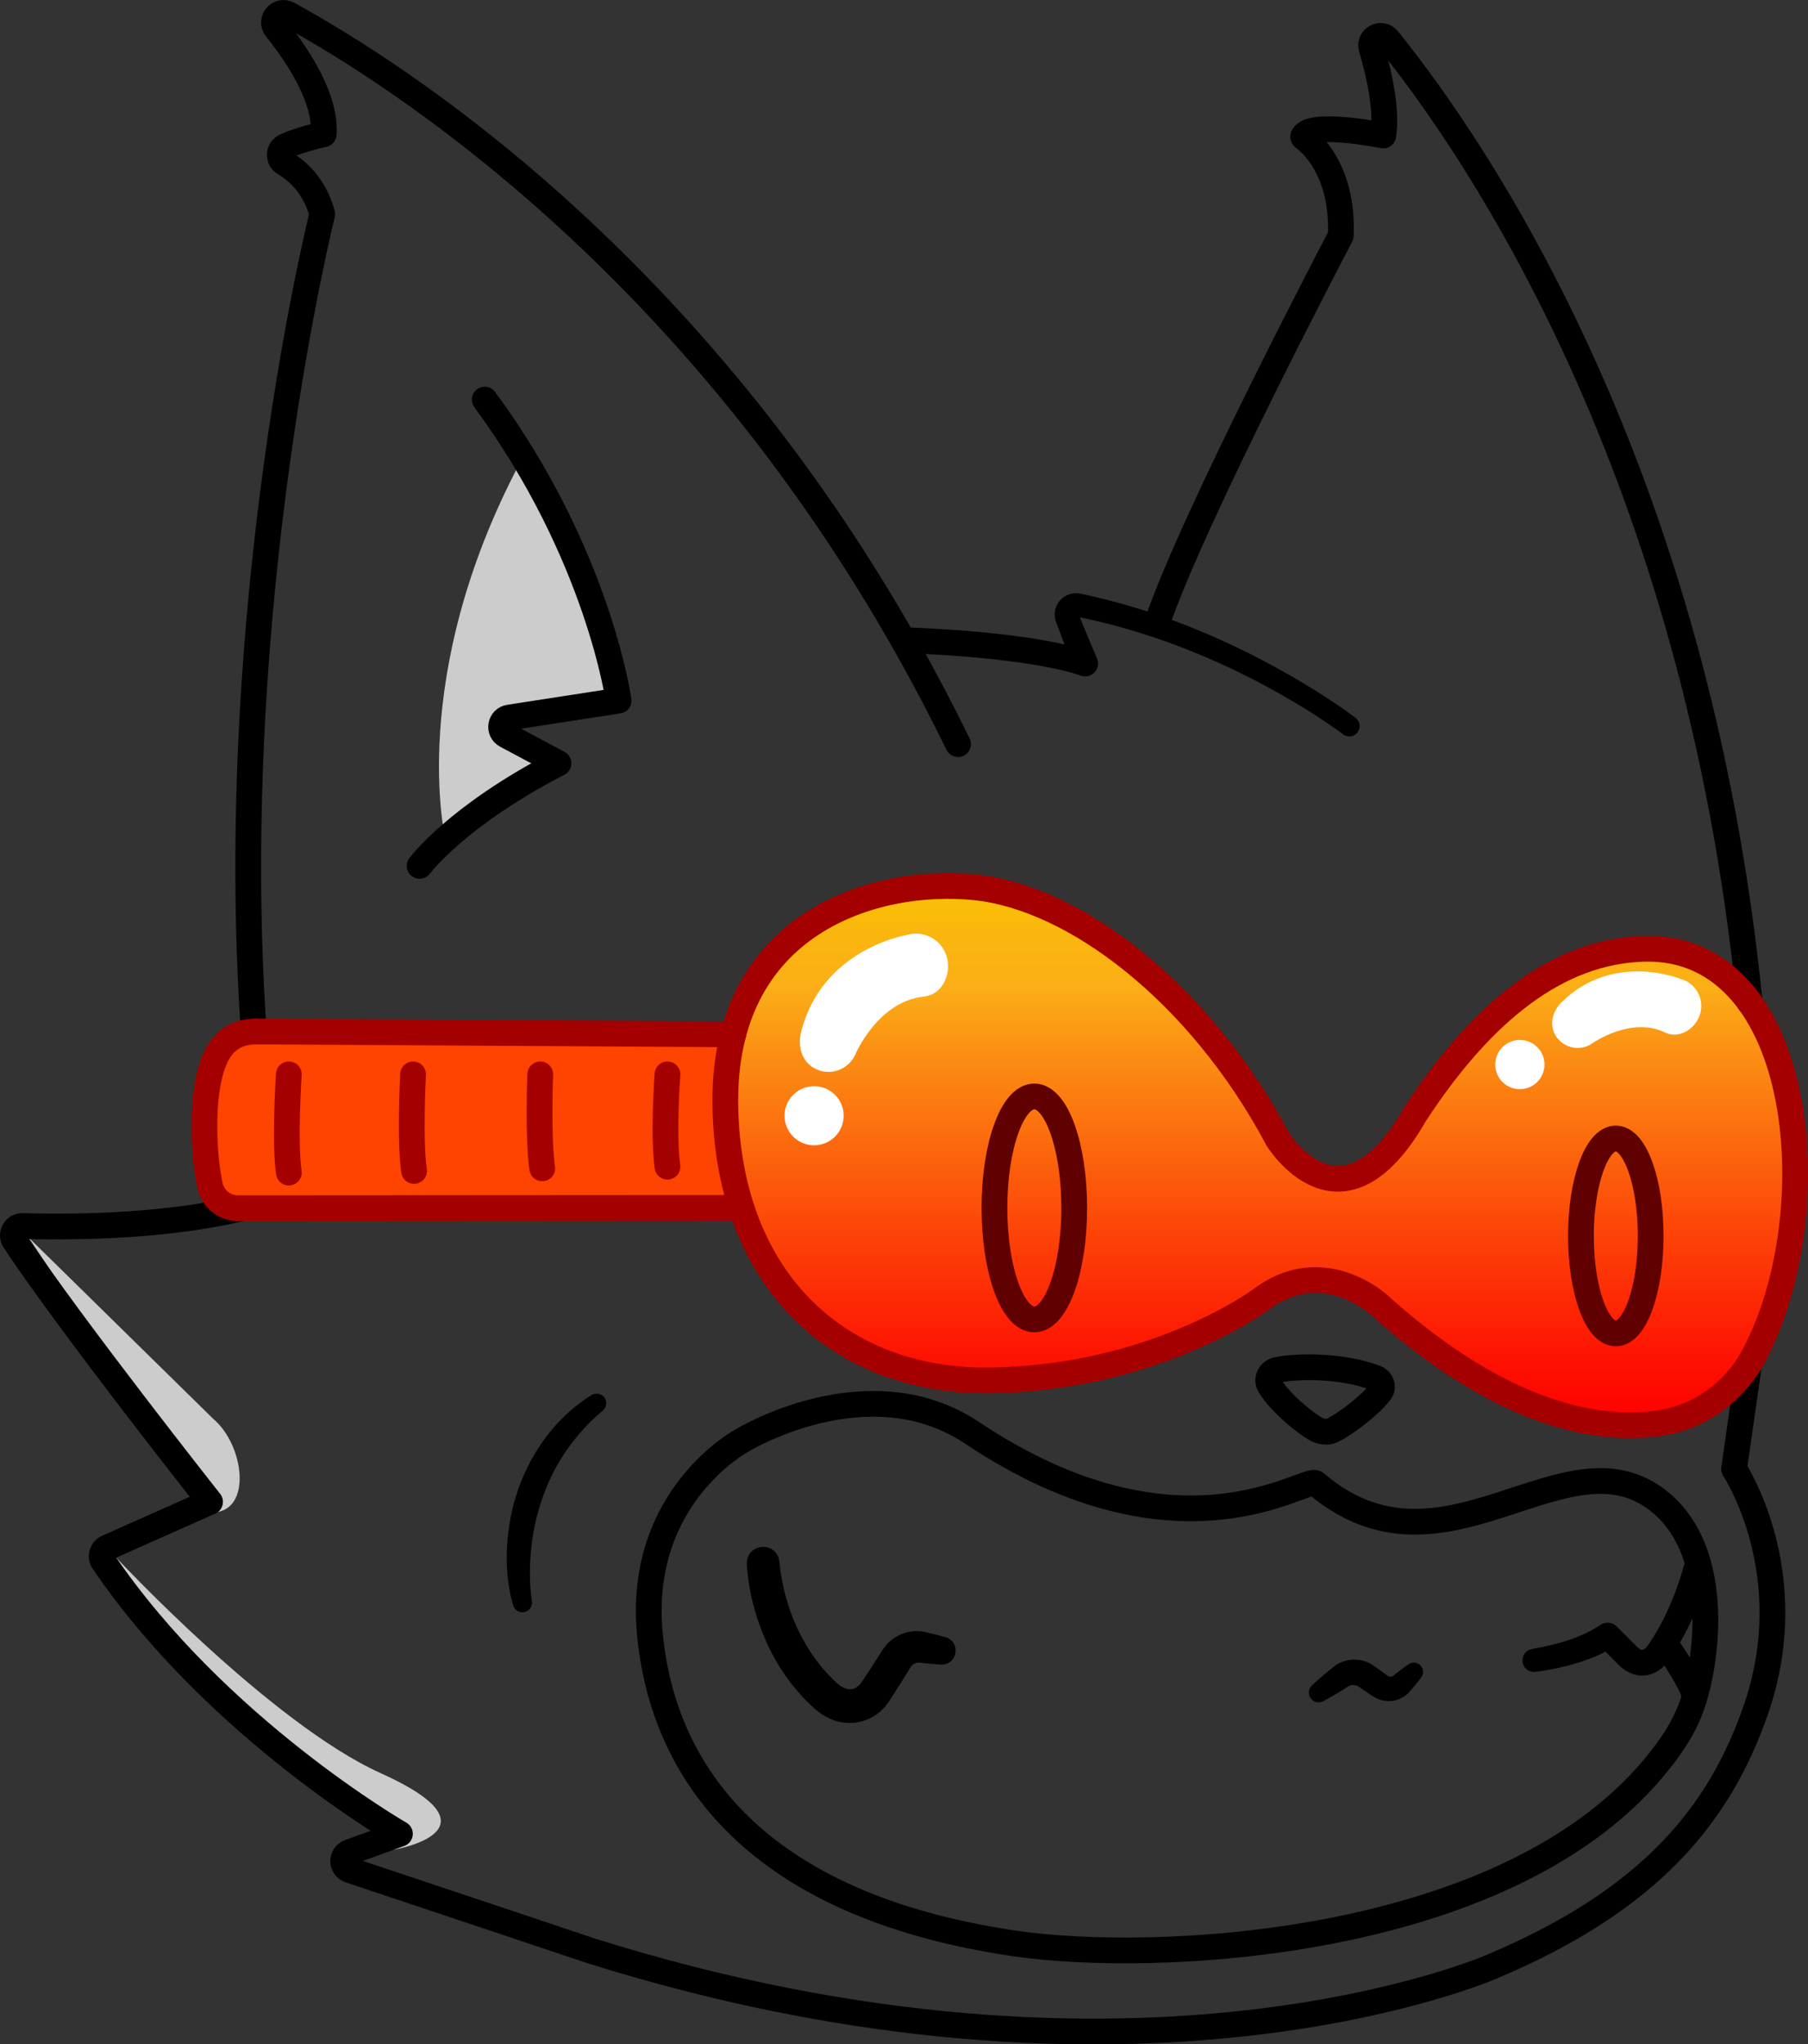 <svg viewBox="0 0 1474.89 1667.51" xmlns:xlink="http://www.w3.org/1999/xlink" xmlns="http://www.w3.org/2000/svg">
  <rect x="0" y="0" width="1474.89" height="1667.51" fill="#333333" stroke="none"/>
  <defs>
    <style>
      .cls-1 {
        stroke: #600000;
      }

      .cls-1, .cls-2, .cls-3, .cls-4 {
        stroke-linecap: round;
        stroke-linejoin: round;
      }

      .cls-1, .cls-3, .cls-4 {
        fill: none;
        stroke-width: 21px;
      }

      .cls-2 {
        fill: #fff;
        stroke: #fff;
        stroke-width: 12px;
      }

      .cls-3, .cls-5 {
        stroke: #a50000;
      }

      .cls-4 {
        stroke: #000;
      }

      .cls-6 {
        fill: #ccc;
      }

      .cls-5 {
        fill: #ff4300;
        stroke-miterlimit: 10;
      }

      .cls-7 {
        fill: url(#Unbenannter_Verlauf_896);
      }
    </style>
    <linearGradient gradientUnits="userSpaceOnUse" y2="717.13" x2="1026.16" y1="1162.19" x1="1026.16" data-name="Unbenannter Verlauf 896" id="Unbenannter_Verlauf_896">
      <stop stop-color="red" offset="0"></stop>
      <stop stop-color="#fe1202" offset=".12"></stop>
      <stop stop-color="#fd4308" offset=".35"></stop>
      <stop stop-color="#fb9113" offset=".69"></stop>
      <stop stop-color="#fbae17" offset=".8"></stop>
      <stop stop-color="#fbb70d" offset=".91"></stop>
      <stop stop-color="#fbc500" offset="1"></stop>
    </linearGradient>
  </defs>
  <g id="COLORS">
    <path d="M190.85,842.46l405.52,1.18s-15.37,99.31,8.28,141.87H181.39s-41.38-86.31,9.46-143.06Z" class="cls-5"></path>
    <path d="M656.39,761.17s-125.42,109.15-35.43,267.12,324.57,72.76,324.57,72.76l115.85-57.45,53.62,11.49s134.04,135.96,254.68,101.49,90.96-271.91,90.96-271.91c0,0-40.21-151.27-159.89-106.28s-172.34,166.59-172.34,166.59c0,0-48.83,54.57-93.83-22.98s-140.74-203.93-261.38-204.89c0,0-72.76,0-116.81,44.04Z" class="cls-7"></path>
  </g>
  <g id="SHADOWS">
    <path d="M423.47,378.76s73.77,128.71,80.08,187.64l-94.73,26.89,46.8,30.01-92.29,61.14s-31.5-131.35,60.13-305.68Z" class="cls-6"></path>
    <path d="M23.23,1009.28l150.74,148.05c25.44,21.36,32.18,76.13-1.04,76.36" class="cls-6"></path>
    <path d="M94.82,1270.5s126.2,135.46,215.57,175.72c104.1,46.89,10.7,62.57,10.7,62.57l-9.39-22.29-155.44-125.58-74.84-85.76,13.4-4.66Z" class="cls-6"></path>
  </g>
  <g data-name="OUTLINE COL." id="OUTLINE_COL.">
    <ellipse ry="90.95" rx="32.55" cy="985.27" cx="843.77" class="cls-1"></ellipse>
    <ellipse ry="79.5" rx="28.45" cy="1008.13" cx="1318.11" class="cls-1"></ellipse>
    <path d="M1073.29,1209.82c-7.42-6.35-111.13,71.86-280.36-41.13-84.68-56.54-187.39,6.13-187.39,6.13,0,0-86.11,45.68-75.37,158.13,10.74,112.44,85.92,220.83,296.59,252.13,115.03,17.09,398.64,4.06,521.76-142.48,14.48-17.23,26.52-34.65,33.14-56.02,12.15-39.23,20.45-120.43-26.05-160.19-77.09-65.93-177.04,73.57-282.31-16.56Z" class="cls-4"></path>
    <path d="M635.88,1274.65c3.65,36.63,19.61,73.46,46.96,98.28,2.01,1.83,4.62,3.57,7.09,4.34,5.89,1.96,10.6-1.15,13.65-6.25,1.31-1.94,4.86-7.33,6.19-9.36,2.73-4.18,5.43-8.38,8.1-12.6,1.68-2.72,3.67-5.88,5.9-8.17,7.07-7.68,17.9-11.55,28.21-10.16,0,0,1.52.24,1.52.24,0,0,.76.13.76.13,5.71,1.3,11.42,2.67,17.07,4.3,13,4.09,9.72,22.83-3.81,22.35-5.08-.3-10.13-.78-15.17-1.35l-1.89-.21c-3.05-.37-6.25,1.22-7.77,3.87-4.51,7.47-9.52,15.39-14.25,22.75-1.43,2.16-3.24,5.14-4.82,7.18-12.29,16.48-34.62,20.08-51.98,9.01-2.6-1.61-4.98-3.41-7.24-5.41-16.86-15.12-30.13-33.96-39.21-54.25-8.94-20.14-14.7-41.67-15.97-63.68-.07-17.84,25.33-18.83,26.67-1.02h0Z"></path>
    <path d="M1159.41,1368.21c-3.2,4.28-6.7,8.37-10.22,12.36-5.32,5.63-13.56,8.1-21.15,6.43-3.16-.63-6.12-2.07-8.78-3.87-3.26-2.14-6.51-4.31-9.72-6.53l-1.18-.82c-2.56-1.76-6.19-1.82-8.79-.1-6.58,4.22-13.25,8.32-20.23,11.98-3.89,2.04-8.7.54-10.74-3.35-1.68-3.21-.95-7.05,1.54-9.44,5.69-5.46,11.7-10.47,17.79-15.37,8.46-6.82,20.95-7.7,30.34-2.26,4.69,2.92,9.1,6.27,13.58,9.5.26.24.56.4.88.54,1.14.5,2.66.41,3.73-.3.25-.19.62-.51.85-.7,3.83-3.04,7.72-6.1,11.78-8.86,7.13-4.63,15.21,3.92,10.31,10.76h0Z"></path>
    <path d="M418.43,1308.87c-6.59-23.32-6.32-48.15-1.74-71.83,7.69-39.48,30.73-77.07,65.02-98.58,3.69-2.85,9.14-2.16,11.65,1.89,2.1,3.33,1.36,7.64-1.55,10.11-16.59,14.03-30.43,31.06-40.33,50.35-9.89,19.38-15.89,40.56-18.14,62.25-1.41,13.91-1.51,28.03.38,41.88,2.42,10.62-12.42,14.42-15.28,3.93h0Z"></path>
    <path d="M195.84,985.87c-66.2,15.63-145.03,15.14-177.32,14.12-6.3-.2-10.19,6.8-6.7,12.05,46.93,70.51,159.54,212.96,159.54,212.96l-83.8,37.25c-4.41,1.96-6,7.45-3.28,11.44,92.71,136.42,241.96,222.07,241.96,222.07l-41.18,14.97c-6.91,2.51-6.78,12.34.2,14.66,54.89,18.23,196.89,65.84,196.89,65.84,446.83,140.31,735.54,12.59,735.54,12.59,129.15-54.57,185.1-124.25,214.49-208.75,38.94-111.96-17.6-196.88-17.6-196.88l11.6-81.22" class="cls-4"></path>
    <path d="M1073.45,1165.62c-8.29-4.64-28.21-20.39-37.51-35.08-3.4-5.38-.15-11.85,5.75-13.11,17.03-3.62,53.77-3.7,80.41,6.49,4.6,1.76,7.02,7.21,3.82,11.45-7.28,9.65-25.21,24.13-38.9,31.33-3.91,2.06-9.73,1.07-13.57-1.08Z" class="cls-4"></path>
    <path d="M943.84,508.43c28.81-85.71,149.91-316.2,149.91-316.2,2.27-54.46-25.62-76.68-30.28-80.01-.41-.28-.53-.83-.28-1.26,7.06-12.29,65.21-.42,65.21-.42,3.13-20.67-2.88-48.66-9.59-71.28-2.43-8.15,8.14-13.69,13.48-7.07,72.31,89.61,251.72,351.61,295.02,785.43" class="cls-4"></path>
    <path d="M207,841.39c-24.01-347.9,55.89-666.75,55.89-666.75-6.42-23.53-20.7-35.7-30.8-41.59-5.47-3.19-5.02-11.17.75-13.79,12.86-5.87,31.22-9.76,31.22-9.76,1.99-28.51-19.77-62.45-38.86-86.37-5.28-6.62,2.4-15.68,9.83-11.62,90.45,49.49,327.99,201.96,505.57,517.43,14.07,24.98,27.74,50.98,40.95,78.04" class="cls-4"></path>
    <path d="M1095.55,598.91c-9.78-7.3-20.11-14.07-30.47-20.55-57.53-35.46-120.98-62.24-187.32-75.49,1.62.23,2.09-1.54,1.89-2.36,5.02,12.34,10.13,24.64,15.38,36.88,2.12,5.39-.53,11.49-5.92,13.61-2.47.97-5.08.94-7.4.11-1.3-.48-2.61-.93-3.94-1.34-6.96-2.12-14.13-3.77-21.31-5.2-16-3.22-32.94-5.43-49.17-7.2-21.42-2.23-46.87-3.83-68.42-4.7-13.8-1.16-13.06-21.03.97-20.98,38.4,1.64,78.31,4.43,116.1,11.37,11.22,2.22,22.56,4.49,33.33,8.48,0,0-13.79,13.55-13.79,13.55-4.5-12.54-9.15-25.03-13.88-37.48-3.48-8.29.62-18.44,8.76-22.08,3.69-1.75,7.89-2.1,11.74-1.15,2.09.46,6.06,1.33,8.19,1.8,65.29,14.84,127.13,42.41,183.8,77.73,10.82,6.84,21.51,13.91,31.76,21.65,8.58,7.1-1.05,19.92-10.32,13.35h0Z"></path>
    <path d="M342.31,706.27s30.16-40.81,113.31-83.68l-42.73-22.82c-6.58-3.51-4.9-13.38,2.47-14.51l89.26-13.79s-16.38-119.54-109.21-245.54" class="cls-4"></path>
    <line y2="843.67" x2="598.16" y1="841.34" x1="208.74" class="cls-3"></line>
    <path d="M598.16,985.27l-403.48.25c-11.16.26-20.92-7.42-23.35-18.32-4.83-21.65-8.14-69.66,2.13-98.86,5.34-15.17,14.89-26.73,35.28-26.99" class="cls-3"></path>
    <path d="M1250.13,1344.97c19.29-3.41,39.36-8.8,55.72-19.75,4.23-2.68,9.65-1.95,13.04,1.46,2.14,2.14,12.49,12.53,14.39,14.43,1.36,1.37,3.82,4.04,5.4,4.41,3.5,1,5.94-4.14,7.7-6.53,12.85-19.44,21.56-41.3,27.82-63.78,4.26-13.22,23.44-7.95,20.22,5.67-7.3,26.2-17.86,51.96-33.71,74.33-4.68,6.57-12.63,11.55-21.23,11.49-7.26.07-14.49-3.94-19.01-8.69-.45-.45-1.7-1.7-2.17-2.18-1.83-1.84-12.22-12.26-14.28-14.32,0,0,13.32,1.29,13.32,1.29-5.16,3.3-10.45,5.97-15.78,8.27-15.78,6.5-32.19,10.4-49.03,12.63-12.38,1.02-14.68-16.57-2.39-18.73h0Z"></path>
    <path d="M1381.67,1380.63s-1.81-8.33-20.79-36.44" class="cls-4"></path>
    <g data-name="Ebene 5 Kopie Kopie" id="Ebene_5_Kopie_Kopie">
      <path d="M915.55,1110.69c-31.03,8.5-67.62,14.76-108.73,15.23-120.31,1.36-211.62-79.33-215.09-221.66-3.7-151.49,121.54-188.95,203.73-180.49,81.14,8.35,182.6,85.59,246.07,203.97.22.51.39.9.39.9,0,0,52.09,85.8,112.41-19.91,55.3-84.66,117.3-133.29,187.42-134.84,132.4-2.93,150.35,218.54,88.44,332.87-15.8,29.17-44.29,49.48-77.13,54.12-48.1,6.8-126.38-4.82-228.65-96.96,0,0-45.77-42.02-96.04-3.75,0,0-41.84,31.09-112.81,50.53Z" class="cls-3"></path>
      <circle r="18.12" cy="910.06" cx="664.11" class="cls-2"></circle>
      <path d="M753.19,806.89c11.07-1.13,16.55-14.59,13.25-25.22-3.31-10.62-14.59-16.55-25.22-13.25,0,0-65.91,10.57-81.9,74.82-2.4,9.64.31,19.71,9.44,23.62s19.71-.31,23.62-9.44c0,0,19.4-46.31,60.81-50.54Z" class="cls-2"></path>
      <circle r="14.09" cy="868.33" cx="1239.83" class="cls-2"></circle>
      <path d="M1360.85,836.78c8.35,4.04,18.13-3.12,20.44-12.1,2.3-8.98-3.12-18.13-12.1-20.44,0,0-51.4-21.34-90.87,17.27-5.92,5.79-8.4,14.12-3.64,20.9,4.77,6.78,14.12,8.4,20.9,3.64,0,0,34.03-24.38,65.28-9.26Z" class="cls-2"></path>
    </g>
    <path d="M544.49,876.31s-3.66,49.67,0,75.34" class="cls-3"></path>
    <path d="M440.7,876.31s-2.03,51.01,1.62,76.67" class="cls-3"></path>
    <path d="M336.96,876.31s-2.84,53.14.81,78.8" class="cls-3"></path>
    <path d="M235.61,876.31s-3.66,54.47,0,80.13" class="cls-3"></path>
  </g>
</svg>